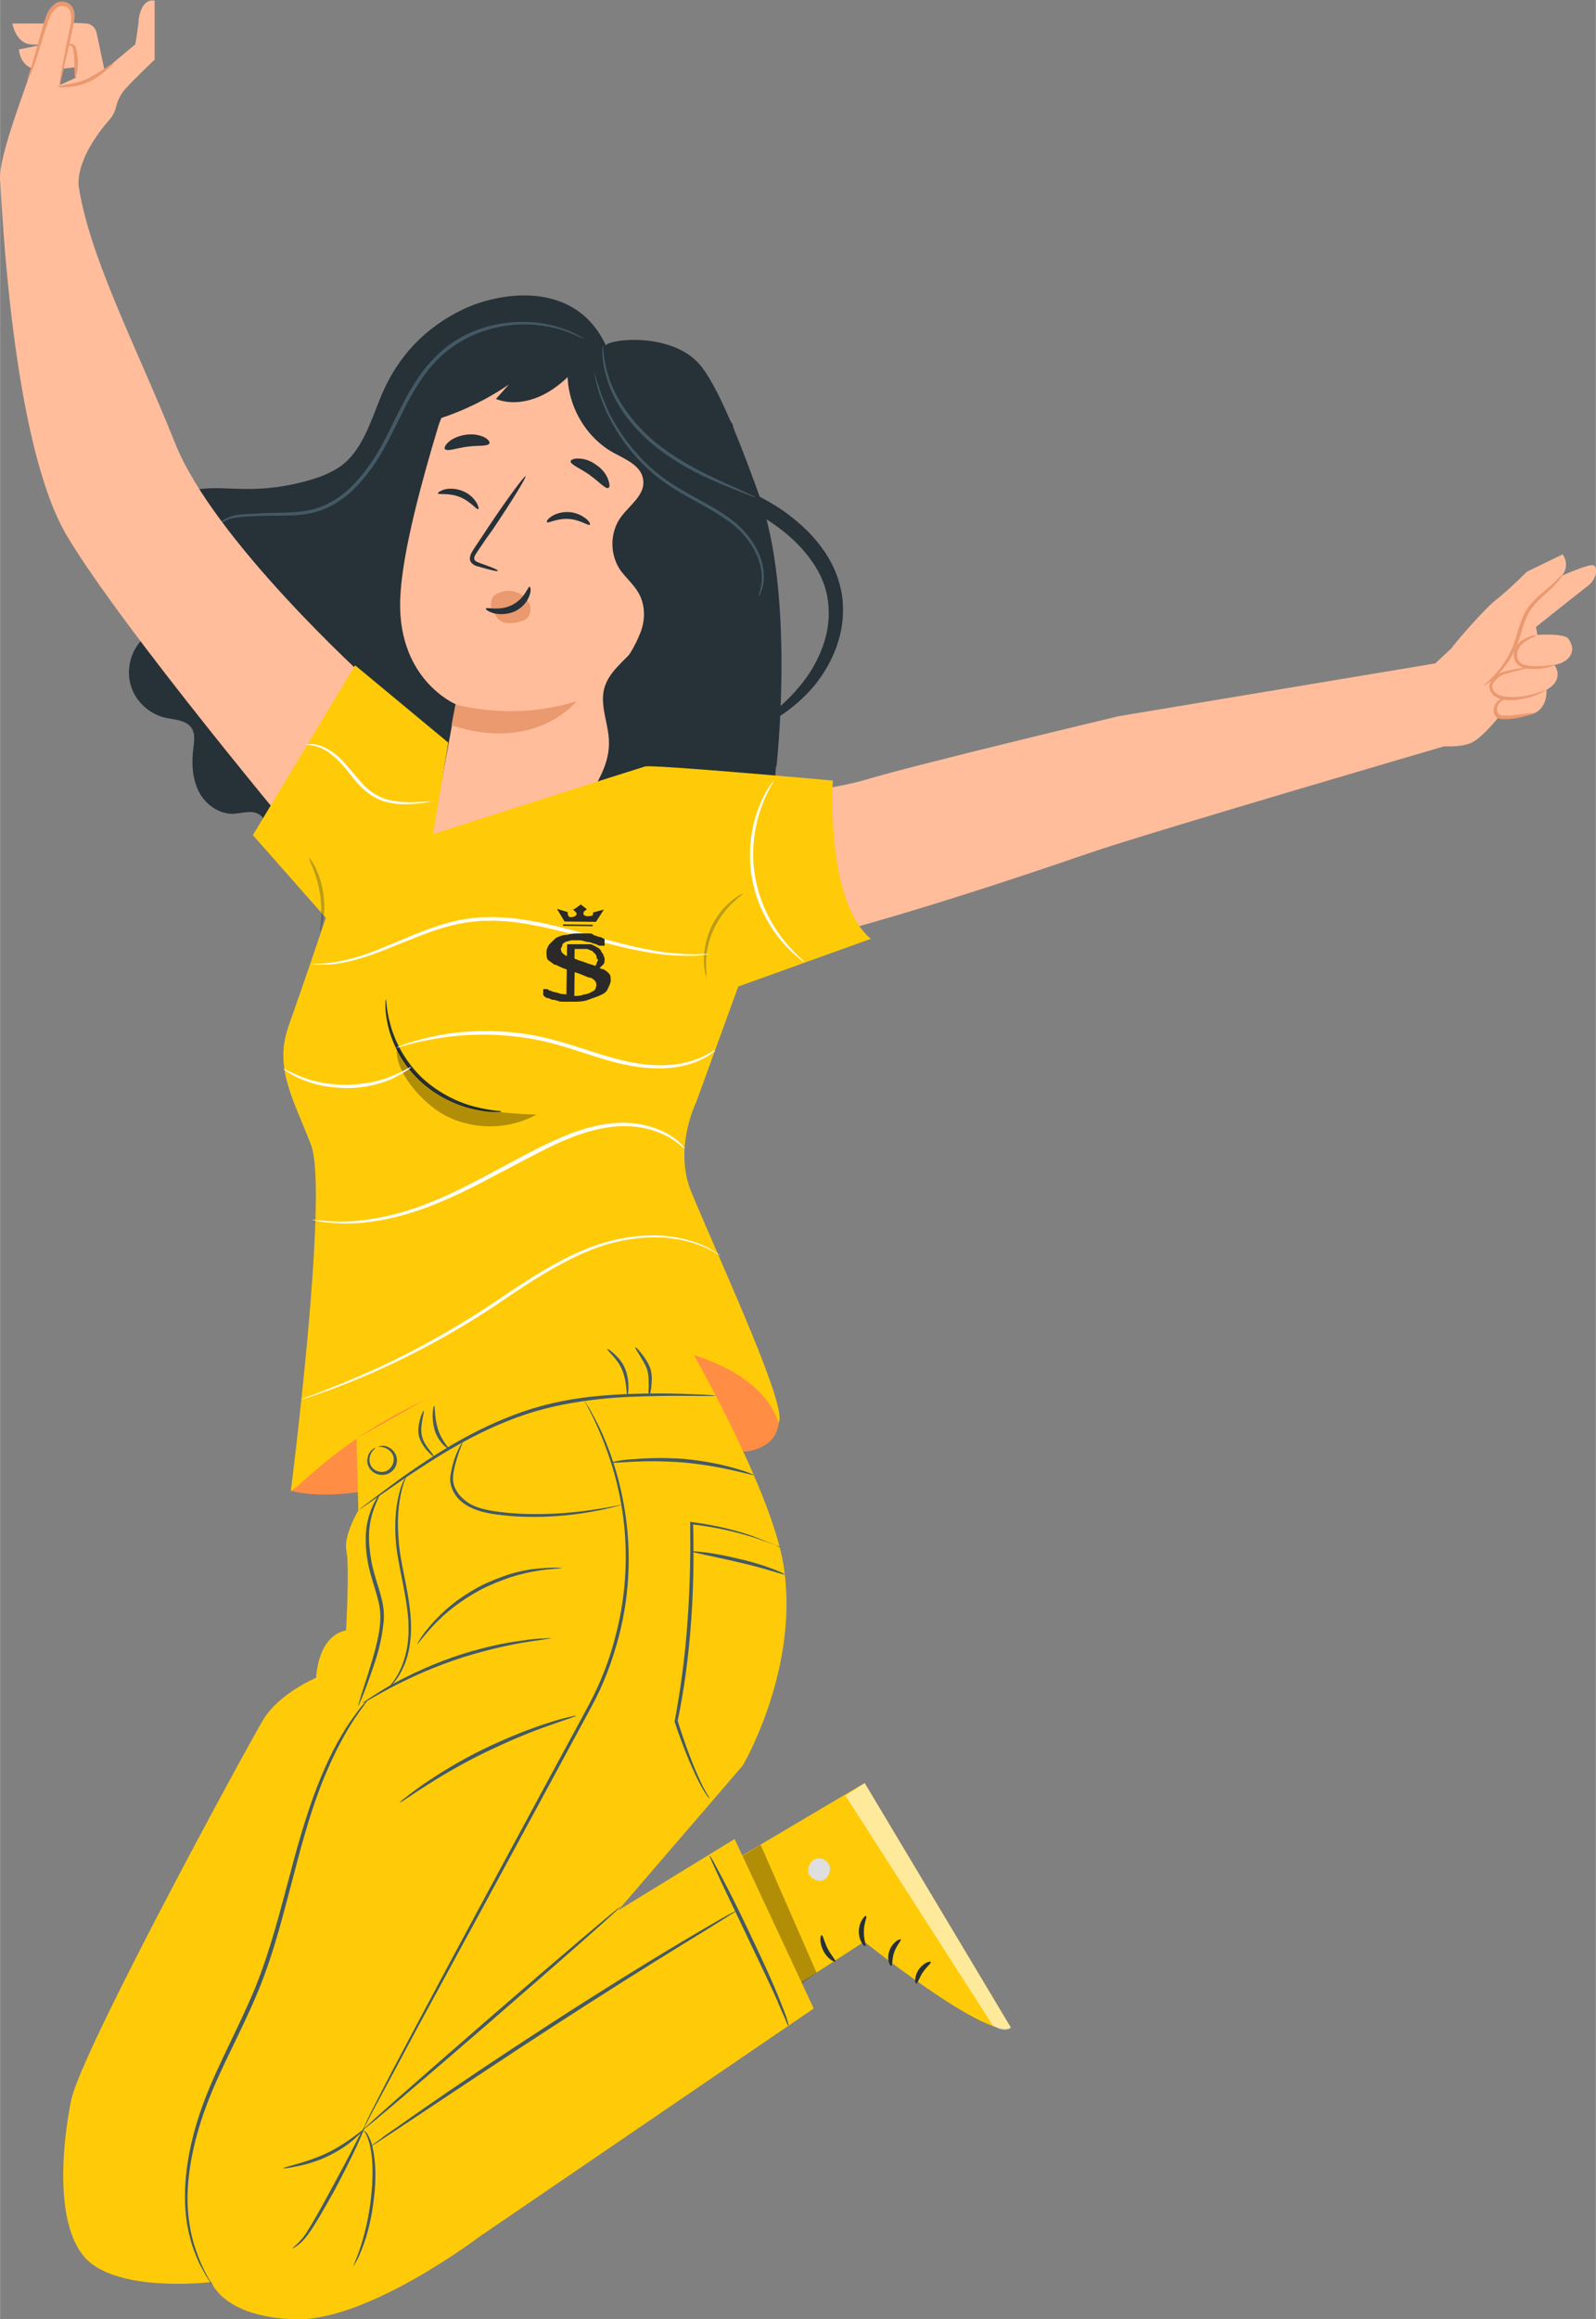<?xml version="1.0" encoding="UTF-8"?> <!-- Creator: CorelDRAW 2020 (64-Bit) --> <svg xmlns="http://www.w3.org/2000/svg" xmlns:xlink="http://www.w3.org/1999/xlink" xmlns:xodm="http://www.corel.com/coreldraw/odm/2003" xml:space="preserve" width="87.176mm" height="126.595mm" style="shape-rendering:geometricPrecision; text-rendering:geometricPrecision; image-rendering:optimizeQuality; fill-rule:evenodd; clip-rule:evenodd" viewBox="0 0 4419 6418"><rect x="0" y="0" width="4419" height="6418" fill="#808080" stroke="none"/> <defs> <style type="text/css"> <![CDATA[ .fil13 {fill:#2B2A29} .fil0 {fill:#263138;fill-rule:nonzero} .fil12 {fill:#2B2A29;fill-rule:nonzero} .fil7 {fill:#445964;fill-rule:nonzero} .fil4 {fill:#DFDFDF;fill-rule:nonzero} .fil9 {fill:#EB996E;fill-rule:nonzero} .fil1 {fill:#FF725D;fill-rule:nonzero} .fil8 {fill:#FFBD9C;fill-rule:nonzero} .fil3 {fill:#FFCB08;fill-rule:nonzero} .fil11 {fill:white;fill-rule:nonzero} .fil6 {fill:black;fill-rule:nonzero;fill-opacity:0.302} .fil10 {fill:#263138;fill-rule:nonzero;fill-opacity:0.302} .fil2 {fill:#FFCB08;fill-rule:nonzero;fill-opacity:0.302} .fil5 {fill:white;fill-rule:nonzero;fill-opacity:0.6} ]]> </style> </defs> <g id="Слой_x0020_1">  <path class="fil0" d="M1013 1258c-99,63 -217,97 -334,95 -37,0 -75,-4 -112,-1 -37,3 -75,14 -103,40 -27,26 -41,68 -26,102 21,48 89,68 100,119 7,37 -20,73 -51,94 -31,22 -68,36 -94,63 -32,33 -44,83 -31,127 13,44 51,79 95,89 27,6 59,6 74,30 10,16 6,37 4,56 -5,40 -3,82 15,118 18,36 56,63 96,62 16,-1 31,-5 47,-5 16,0 33,8 38,23 3,10 0,21 -2,32 -6,53 47,94 98,109 102,30 215,1 301,-62 86,-63 146,-155 186,-254 40,-98 62,-203 83,-307l-383 -531z"></path> <g id="_2600880497968"> <path class="fil1" d="M2150 3888c-10,-29 -30,-53 -50,-75 -135,-143 -339,-212 -535,-201 -196,11 -384,97 -537,220 -81,66 -191,193 -220,294 119,29 298,-11 411,-60 113,-49 224,-109 346,-121 142,-14 281,36 420,64 28,6 57,10 85,7 28,-4 57,-17 73,-41 17,-25 17,-59 7,-87z"></path> <g> <path class="fil2" d="M2150 3888c-10,-29 -30,-53 -50,-75 -135,-143 -339,-212 -535,-201 -196,11 -384,97 -537,220 -81,66 -191,193 -220,294 119,29 298,-11 411,-60 113,-49 224,-109 346,-121 142,-14 281,36 420,64 28,6 57,10 85,7 28,-4 57,-17 73,-41 17,-25 17,-59 7,-87z"></path> </g> <g> <g> <g> <g> <g> <g> <g> <g> <g> <g> <g> <g> <g> <path class="fil3" d="M2052 5594l341 -221c0,0 339,272 406,238l-405 -677 -546 323 203 337z"></path> </g> </g> </g> </g> </g> </g> </g> </g> </g> </g> </g> <g> <g> <g> <g> <g> <g> <g> <g> <g> <g> <g> <g> <path class="fil4" d="M2239 5182c-4,-15 5,-33 20,-38 15,-5 33,4 38,20 5,15 -6,37 -22,40 -15,3 -36,-9 -37,-25l1 3z"></path> </g> </g> </g> </g> </g> </g> </g> </g> </g> </g> </g> </g> <g> <g> <g> <g> <g> <g> <g> <g> <g> <g> <g> <path class="fil5" d="M2395 4934l-54 35 408 636c0,0 31,22 50,6l-405 -677z"></path> </g> </g> </g> </g> </g> </g> </g> </g> </g> </g> </g> <g> <g> <g> <g> <g> <g> <g> <g> <g> <g> <g> <g> <path class="fil0" d="M2396 5386c3,-2 -5,-20 -4,-42 0,-23 10,-40 6,-42 -2,-3 -19,14 -20,41 -1,27 15,45 18,42z"></path> </g> </g> </g> </g> </g> </g> </g> </g> </g> </g> </g> </g> <g> <g> <g> <g> <g> <g> <g> <g> <g> <g> <g> <g> <path class="fil0" d="M2468 5440c4,-1 1,-19 8,-38 7,-20 20,-32 18,-35 -1,-3 -22,6 -31,30 -9,24 1,45 5,43z"></path> </g> </g> </g> </g> </g> </g> </g> </g> </g> </g> </g> </g> <g> <g> <g> <g> <g> <g> <g> <g> <g> <g> <g> <g> <path class="fil0" d="M2577 5429c-1,-3 -20,2 -33,21 -13,19 -11,39 -7,39 4,0 8,-16 18,-31 11,-16 24,-25 22,-29z"></path> </g> </g> </g> </g> </g> </g> </g> </g> </g> </g> </g> </g> <g> <g> <g> <g> <g> <g> <g> <g> <g> <g> <g> <g> <path class="fil0" d="M2313 5428c2,-3 -11,-16 -21,-35 -10,-19 -13,-38 -17,-38 -4,0 -7,21 5,44 12,23 32,32 33,29z"></path> </g> </g> </g> </g> </g> </g> </g> </g> </g> </g> </g> </g> </g> <polygon class="fil6" points="2106,5105 2261,5459 2209,5496 2030,5151 "></polygon> </g> <g> <path class="fil3" d="M1903 3717c-14,0 -473,-10 -720,153l-196 111 5 199c0,0 -42,70 -33,112 9,42 -1,220 -1,220 0,0 -73,5 -83,131 0,0 -102,42 -147,117 -45,75 -503,916 -531,1051 -28,136 -47,374 56,453 103,79 332,51 332,51 0,0 33,98 234,103 201,5 509,-229 509,-229l925 -631 -219 -469 -323 198 346 -402c0,0 159,-271 112,-556 -35,-212 -266,-612 -266,-612z"></path> <g> <path class="fil7" d="M1982 3862c0,0 -4,1 -11,1 -8,0 -18,0 -31,0 -27,0 -66,-1 -114,0 -48,1 -106,2 -169,9 -63,7 -133,19 -202,42 -140,47 -252,122 -332,175 -39,27 -71,49 -94,65 -10,7 -19,13 -26,18 -6,4 -9,6 -9,6 0,0 3,-3 8,-7 6,-5 15,-11 25,-19 22,-16 53,-40 92,-68 79,-55 192,-131 333,-179 70,-24 140,-36 204,-42 64,-6 122,-7 170,-7 48,0 88,2 115,3 13,1 23,1 31,2 7,1 11,1 11,1z"></path> </g> <g> <path class="fil7" d="M1038 4008c1,1 -12,8 -15,27 -1,9 1,21 10,29 9,8 23,12 36,7 12,-5 20,-18 21,-30 1,-12 -5,-22 -13,-28 -15,-12 -29,-8 -29,-9 0,-1 3,-2 9,-3 6,-1 15,1 24,7 9,6 18,18 18,33 0,15 -9,31 -26,38 -17,6 -35,1 -45,-10 -11,-11 -13,-26 -10,-36 2,-11 8,-18 13,-22 5,-4 8,-5 8,-4z"></path> </g> <g> <path class="fil7" d="M1203 4032c-1,1 -7,-4 -16,-13 -9,-9 -21,-24 -27,-44 -5,-21 1,-39 4,-52 4,-12 8,-20 9,-19 1,0 0,8 -3,21 -2,12 -6,30 -2,48 4,18 15,32 23,42 8,10 12,17 11,18z"></path> </g> <g> <path class="fil7" d="M1242 4009c-1,1 -7,-3 -16,-12 -8,-9 -18,-23 -23,-41 -10,-36 -3,-66 -1,-66 3,0 0,30 10,63 10,34 32,54 30,56z"></path> </g> <g> <path class="fil7" d="M1737 3862c-1,0 -2,-8 -3,-21 -1,-13 -4,-31 -11,-49 -7,-18 -19,-32 -28,-42 -9,-10 -15,-16 -14,-17 1,-1 8,3 18,12 10,9 24,23 32,43 8,20 9,39 9,53 0,14 -2,22 -3,22z"></path> </g> <g> <path class="fil7" d="M1797 3861c-1,0 -2,-8 -1,-21 0,-13 1,-31 -4,-49 -6,-18 -17,-33 -23,-44 -7,-11 -11,-18 -10,-19 1,-1 7,5 15,15 8,10 20,25 27,45 6,21 3,40 2,53 -2,13 -4,21 -5,21z"></path> </g> <g> <path class="fil7" d="M1006 5893c0,0 2,-8 8,-21 6,-13 16,-33 29,-58 25,-50 63,-122 110,-210 94,-177 225,-420 370,-688 36,-67 72,-132 106,-196 34,-63 59,-128 75,-192 34,-128 34,-249 19,-347 -15,-99 -44,-175 -66,-226 -11,-25 -21,-45 -28,-58 -3,-6 -6,-11 -8,-15 -2,-3 -3,-5 -2,-5 0,0 1,2 3,5 2,4 5,8 9,14 7,13 18,32 30,57 24,51 53,127 69,227 16,99 17,221 -17,350 -17,64 -41,130 -76,194 -34,63 -70,129 -106,196 -145,268 -277,511 -373,687 -47,88 -85,159 -112,209 -13,24 -23,43 -30,57 -3,6 -6,11 -8,15 -1,3 -2,5 -2,5z"></path> </g> <g> <path class="fil7" d="M2038 5288c0,0 -3,3 -10,7 -8,5 -17,11 -30,19 -27,17 -64,40 -110,68 -93,57 -220,137 -359,227 -139,90 -264,174 -355,234 -45,30 -81,54 -107,71 -12,8 -22,14 -29,19 -7,4 -10,6 -11,6 0,0 3,-3 10,-8 7,-5 17,-12 28,-21 26,-18 62,-43 106,-74 89,-62 214,-146 353,-236 139,-90 267,-169 361,-225 47,-28 85,-50 111,-65 13,-7 23,-13 31,-17 7,-4 11,-6 11,-5z"></path> </g> <g> <path class="fil7" d="M2183 5606c-1,0 -4,-6 -9,-19 -6,-14 -14,-31 -22,-51 -19,-43 -47,-101 -78,-166 -30,-64 -58,-121 -79,-166 -9,-20 -17,-37 -23,-50 -5,-12 -8,-19 -7,-19 1,0 4,6 11,17 6,12 15,28 26,49 22,42 51,100 81,164 31,65 58,124 75,167 9,22 16,40 20,52 4,13 6,20 5,20z"></path> </g> <g> <path class="fil7" d="M1006 5893c-2,-2 157,-142 353,-312 197,-171 358,-307 359,-305 2,2 -157,142 -353,312 -197,171 -358,307 -359,305z"></path> </g> <g> <path class="fil7" d="M810 6221c-1,-1 19,-13 38,-42 19,-30 43,-73 69,-121 26,-48 49,-91 65,-123 16,-32 27,-51 28,-51 1,1 -7,21 -22,54 -15,32 -37,77 -63,125 -27,48 -51,91 -72,120 -11,15 -21,25 -30,31 -8,6 -13,8 -14,8z"></path> </g> <g> <path class="fil7" d="M978 6272c-1,-1 9,-20 20,-54 11,-34 23,-81 29,-135 6,-54 6,-103 -1,-137 -3,-17 -8,-31 -12,-39 -5,-8 -8,-13 -8,-13 0,0 5,3 11,11 5,9 12,22 15,40 8,35 10,85 3,140 -6,54 -19,103 -32,136 -7,17 -12,30 -18,39 -5,9 -8,13 -8,13z"></path> </g> <g> <path class="fil7" d="M784 6000c0,-1 13,-5 35,-11 22,-6 51,-15 82,-29 62,-29 103,-69 105,-66 1,1 -9,11 -26,26 -17,15 -43,33 -75,48 -32,15 -63,23 -85,27 -22,5 -36,6 -37,5z"></path> </g> <g> <path class="fil7" d="M1020 4701c0,0 -1,1 -2,4 -2,3 -5,6 -8,11 -7,9 -17,23 -29,41 -24,36 -55,92 -85,165 -30,73 -56,162 -82,263 -27,100 -53,212 -99,324 -46,111 -103,211 -140,308 -37,96 -56,189 -56,267 0,39 5,74 12,104 7,30 17,55 25,75 9,20 17,35 23,45 3,5 5,8 6,11 1,3 2,4 2,4 0,0 -1,-1 -3,-4 -2,-3 -4,-7 -7,-11 -7,-10 -15,-25 -25,-44 -9,-20 -20,-45 -27,-76 -8,-30 -13,-66 -13,-106 -1,-79 17,-173 54,-270 37,-98 93,-198 139,-308 45,-111 72,-222 99,-322 26,-100 54,-191 84,-263 30,-73 62,-128 88,-164 13,-18 23,-32 31,-40 3,-4 6,-7 9,-10 2,-2 3,-3 3,-3z"></path> </g> <g> <path class="fil7" d="M1051 4136c1,0 -3,8 -9,22 -6,14 -14,35 -18,61 -4,27 -3,59 3,94 5,36 20,72 30,113 5,20 7,42 5,62 -2,20 -5,39 -9,57 -8,36 -19,67 -28,92 -9,26 -17,47 -23,61 -6,14 -9,22 -10,22 -1,0 2,-8 6,-23 5,-16 12,-37 20,-62 8,-26 18,-57 26,-92 8,-35 14,-74 3,-114 -10,-40 -25,-78 -30,-114 -6,-36 -6,-70 -1,-97 5,-27 14,-48 21,-62 4,-7 7,-12 9,-15 2,-3 3,-5 4,-5z"></path> </g> <g> <path class="fil7" d="M1072 4674c-2,-1 27,-23 45,-76 9,-26 15,-59 14,-95 0,-36 -7,-76 -15,-118 -8,-42 -17,-81 -20,-118 -3,-37 -2,-70 2,-98 4,-28 10,-50 16,-64 3,-7 6,-13 8,-16 2,-4 3,-5 3,-5 1,0 -3,8 -8,23 -5,15 -10,36 -13,64 -3,27 -3,60 0,97 3,36 12,76 20,117 8,42 14,82 14,119 0,37 -6,71 -16,97 -10,26 -23,46 -33,57 -5,6 -10,10 -13,13 -3,3 -5,4 -5,4z"></path> </g> <g> <path class="fil7" d="M1526 4533c0,1 -8,2 -22,4 -14,2 -34,5 -59,9 -50,9 -117,24 -190,49 -72,25 -135,55 -180,79 -22,12 -40,22 -52,29 -12,7 -19,11 -19,10 0,-1 6,-5 18,-13 12,-8 29,-19 51,-32 44,-25 107,-56 180,-82 73,-25 142,-40 192,-46 25,-4 45,-6 60,-6 14,-1 22,-1 22,0z"></path> </g> <g> <path class="fil7" d="M1555 4339c0,2 -26,1 -68,8 -21,3 -45,9 -72,17 -26,9 -55,20 -84,35 -28,15 -54,32 -76,49 -22,17 -40,34 -55,50 -29,31 -44,53 -45,52 -1,0 3,-6 9,-16 6,-10 17,-24 31,-40 14,-16 32,-34 54,-52 22,-18 48,-35 77,-51 29,-15 58,-26 85,-35 27,-8 52,-13 74,-15 21,-2 39,-3 51,-3 12,0 19,1 18,1z"></path> </g> <g> <path class="fil7" d="M1595 4748c0,1 -7,3 -20,8 -13,4 -32,11 -55,19 -47,16 -110,42 -178,75 -68,33 -126,68 -168,95 -21,13 -37,25 -49,32 -11,8 -18,12 -18,11 0,-1 5,-6 16,-14 11,-9 27,-21 47,-35 41,-28 99,-65 167,-98 68,-33 132,-58 180,-73 24,-8 43,-13 56,-16 13,-3 21,-5 21,-4z"></path> </g> <g> <path class="fil7" d="M2159 4280c0,0 -6,-2 -17,-6 -11,-4 -27,-10 -48,-17 -42,-14 -103,-30 -179,-39l4 -4c2,77 2,168 -5,266 -7,105 -21,203 -38,283l0 -2c21,67 42,122 59,159 8,19 16,33 21,42 6,9 9,14 8,15 0,0 -4,-4 -10,-13 -6,-9 -14,-23 -23,-41 -18,-37 -41,-91 -63,-158l0 -1 0 -1c15,-80 29,-177 36,-282 7,-97 8,-188 7,-265l0 -5 5 1c76,10 138,27 179,43 21,8 37,15 48,19 11,5 16,8 16,8z"></path> </g> <g> <path class="fil7" d="M2173 4357c-1,1 -15,-3 -38,-10 -23,-7 -55,-16 -91,-24 -71,-17 -130,-27 -129,-30 0,-1 15,0 39,3 24,3 57,9 93,18 72,16 127,41 126,43z"></path> </g> <g> <path class="fil7" d="M2087 4082c0,1 -22,-5 -57,-13 -35,-8 -84,-17 -138,-22 -54,-4 -104,-4 -140,-2 -36,2 -58,4 -58,2 0,-1 5,-2 15,-4 10,-2 24,-4 42,-5 36,-3 86,-5 141,-1 55,5 104,15 139,25 17,5 31,9 41,13 9,4 15,6 14,6z"></path> </g> <g> <path class="fil7" d="M1724 4163c0,1 -8,3 -24,7 -15,4 -38,9 -66,14 -56,10 -135,18 -223,11 -43,-4 -86,-9 -120,-30 -17,-10 -30,-25 -37,-40 -8,-16 -9,-33 -6,-47 5,-29 13,-50 20,-65 7,-15 12,-22 13,-21 1,0 -4,8 -9,23 -5,15 -13,37 -17,64 -2,14 -1,29 7,43 7,14 20,27 35,37 31,19 73,24 116,28 86,7 165,0 221,-8 28,-4 51,-8 66,-11 16,-3 24,-5 24,-4z"></path> </g> </g> </g> <g id="_2600880514432"> <g> <path class="fil0" d="M1678 957c-85,-185 -297,-149 -398,-100 -101,49 -178,127 -224,237 -30,72 -53,153 -113,196 -26,19 -57,28 -85,44 -28,16 -54,41 -59,75 -9,62 53,104 105,129 -31,21 -39,69 -28,107 11,38 36,69 61,98 76,90 213,201 310,262 98,61 161,68 266,24 43,-18 82,-47 128,-52 53,-6 103,21 155,32 52,11 118,-4 135,-59 7,-21 4,-44 7,-66 3,-22 14,-46 33,-51 16,-4 32,6 48,11 38,13 95,293 131,276 0,0 53,-475 -49,-752 -32,-89 -101,-278 -157,-351 -76,-101 -258,-79 -267,-61z"></path> <g> <g> <path class="fil8" d="M1570 988c-135,-47 -316,56 -357,193 -46,152 -96,338 -104,458 -18,239 153,310 153,310l-69 374 584 -189 204 -882 19 -74 -428 -190z"></path> <g> <g> <g> <g> <g> <g> <g> <g> <g> <g> <g> <g> <g> <path class="fil0" d="M1212 1365c2,5 30,-2 60,10 31,12 47,36 52,34 2,-1 1,-9 -6,-20 -7,-11 -20,-24 -39,-31 -19,-7 -38,-7 -50,-3 -12,4 -18,9 -17,11z"></path> </g> </g> </g> </g> </g> </g> </g> </g> </g> </g> </g> </g> </g> <g> <g> <g> <g> <g> <g> <g> <g> <g> <g> <g> <g> <g> <path class="fil0" d="M1514 1445c3,4 28,-11 60,-9 33,2 55,20 59,16 2,-2 -1,-9 -11,-17 -10,-8 -27,-17 -47,-18 -20,-1 -38,5 -48,12 -11,7 -14,14 -13,16z"></path> </g> </g> </g> </g> </g> </g> </g> </g> </g> </g> </g> </g> </g> <g> <g> <g> <g> <g> <g> <g> <g> <g> <g> <g> <g> <path class="fil0" d="M1378 1579c1,-2 -18,-10 -50,-21 -8,-3 -15,-6 -15,-12 -1,-6 5,-14 11,-23 12,-18 25,-37 39,-56 54,-80 95,-147 92,-149 -3,-2 -50,61 -104,142 -13,20 -26,39 -38,57 -5,9 -13,18 -12,31 1,7 6,12 11,15 5,3 9,4 13,5 32,9 52,14 52,12z"></path> </g> </g> </g> </g> </g> </g> </g> </g> </g> </g> </g> </g> <g> <g> <g> <g> <g> <g> <g> <g> <g> <g> <g> <path class="fil9" d="M1260 1949c0,0 161,48 337,-9 0,0 -113,144 -347,67l11 -58z"></path> </g> </g> </g> </g> </g> </g> </g> </g> </g> </g> </g> <g> <path class="fil9" d="M1361 1686c-3,-4 1,5 0,0z"></path> <path class="fil9" d="M1465 1670c-6,-15 -20,-26 -35,-31 -22,-8 -46,-4 -63,10 -11,11 -7,32 -6,36 11,14 12,27 28,35 16,9 56,3 69,-8 11,-10 14,-28 7,-43z"></path> </g> <g> <g> <g> <g> <g> <g> <g> <g> <g> <g> <g> <g> <path class="fil0" d="M1467 1623c-5,-2 -13,33 -49,51 -35,18 -71,5 -73,10 -1,2 7,9 22,13 15,4 39,4 60,-6 22,-11 34,-29 39,-43 5,-14 3,-24 0,-24z"></path> </g> </g> </g> </g> </g> </g> </g> </g> </g> </g> </g> </g> <g> <g> <g> <g> <g> <g> <g> <g> <path class="fil0" d="M1580 1276c-2,9 25,19 52,38 27,19 45,41 53,36 4,-2 3,-12 -2,-25 -5,-13 -16,-28 -33,-39 -16,-12 -34,-17 -47,-17 -13,-1 -22,3 -23,7z"></path> </g> </g> </g> </g> </g> </g> </g> </g> <g> <g> <g> <g> <g> <g> <g> <g> <path class="fil0" d="M1232 1243c7,7 32,-3 62,-7 30,-4 56,0 61,-9 2,-4 -3,-11 -14,-17 -12,-6 -31,-10 -51,-7 -21,3 -38,11 -48,20 -10,9 -13,17 -10,20z"></path> </g> </g> </g> </g> </g> </g> </g> </g> <path class="fil0" d="M2030 1178c-8,-19 -27,-30 -45,-40 -116,-64 -236,-120 -360,-167l-51 29c-15,98 36,203 123,252 35,19 80,37 84,77 5,41 -38,69 -62,102 -30,41 -31,100 -4,143 16,24 39,42 53,67 19,33 19,75 5,110 -14,35 -39,83 -71,103 87,23 189,-21 234,-99 27,-46 29,-102 33,-155 8,-122 28,-242 58,-360 5,-20 10,-42 2,-61z"></path> <g> <g> <g> <g> <g> <g> <path class="fil0" d="M1633 976c-33,40 -68,80 -112,107 -44,27 -100,40 -148,21 12,-13 24,-27 36,-40 -85,58 -183,99 -285,118 64,-78 130,-157 217,-208 87,-50 202,-66 287,-12l3 14z"></path> </g> </g> </g> </g> </g> </g> </g> </g> </g> <path class="fil0" d="M2042 1428l-273 212c31,34 19,121 -12,156 -31,35 -72,64 -84,109 -13,49 13,99 13,150 1,72 -47,133 -84,194 -37,61 -64,143 -23,201 47,66 152,56 216,7 64,-49 100,-125 148,-190 47,-65 121,-115 202,-107 26,-244 -12,-505 -105,-732z"></path> <g> <path class="fil0" d="M2087 2018c-2,-3 14,-15 42,-37 27,-22 67,-55 103,-105 18,-25 34,-54 46,-87 12,-33 19,-71 16,-110 -2,-39 -15,-78 -38,-114 -23,-36 -54,-69 -91,-98 -73,-57 -160,-90 -238,-123 -78,-33 -149,-68 -200,-110 -52,-40 -85,-84 -102,-117 -17,-33 -19,-54 -17,-54 3,-1 12,17 32,45 20,28 54,65 106,100 51,36 119,66 197,97 39,16 81,32 123,51 42,20 86,43 126,75 40,31 75,68 101,111 25,42 40,90 41,136 2,46 -8,88 -23,125 -15,37 -35,68 -56,94 -43,51 -88,81 -119,99 -32,18 -51,24 -52,22z"></path> </g> <g> <path class="fil7" d="M2092 1376c0,1 -9,-2 -24,-8 -15,-6 -37,-14 -63,-25 -53,-22 -126,-55 -195,-111 -69,-56 -113,-126 -129,-182 -9,-28 -12,-51 -13,-67 -1,-8 0,-14 0,-19 0,-4 0,-6 1,-6 2,0 0,36 18,90 18,54 62,122 129,177 68,55 140,88 192,112 25,11 46,20 62,28 15,7 23,10 22,11z"></path> </g> <g> <path class="fil7" d="M2101 1647c-1,0 4,-11 7,-31 3,-20 1,-50 -14,-83 -15,-33 -43,-68 -83,-95 -39,-28 -88,-51 -136,-80 -49,-29 -90,-65 -122,-103 -32,-37 -55,-76 -71,-109 -16,-34 -25,-62 -30,-82 -3,-10 -4,-18 -5,-23 -1,-5 -1,-8 -1,-8 1,0 3,11 10,31 6,20 16,48 32,81 17,33 40,70 72,106 31,37 72,72 120,100 48,29 97,52 137,81 40,28 69,65 84,99 15,35 16,66 12,87 -2,10 -5,18 -7,23 -2,5 -4,8 -4,7z"></path> </g> <g> <path class="fil7" d="M594 1465c0,0 0,-1 2,-3 1,-2 3,-5 6,-8 5,-7 15,-16 30,-22 15,-7 36,-9 59,-10 23,-1 50,-3 79,-3 29,-1 61,-1 94,-9 33,-8 65,-25 94,-50 29,-25 54,-56 77,-91 23,-35 41,-74 61,-114 20,-40 40,-79 64,-113 24,-35 53,-65 84,-88 64,-46 136,-62 194,-63 59,-2 106,12 136,24 7,3 14,6 20,9 5,3 10,6 14,8 7,4 11,7 11,7 0,0 -4,-2 -12,-5 -4,-2 -9,-4 -14,-7 -6,-2 -13,-5 -20,-8 -30,-11 -77,-23 -134,-21 -57,2 -127,19 -189,64 -31,22 -59,52 -82,86 -24,34 -44,73 -63,112 -20,40 -39,79 -62,115 -23,35 -49,67 -79,93 -30,25 -64,43 -98,51 -34,8 -67,8 -96,8 -29,0 -55,1 -79,2 -23,1 -43,3 -58,8 -15,6 -25,14 -30,20 -6,6 -9,10 -9,10z"></path> </g> </g> <g id="_2600880516064"> <path class="fil8" d="M484 1225c-108,-271 -250,-537 -270,-739l-214 9c5,78 33,729 184,986 152,257 657,859 657,859l178 -458c0,0 -428,-386 -535,-657z"></path> <path class="fil8" d="M128 65l-94 0c0,0 9,55 52,58 42,3 34,-7 34,-7l-10 9 -58 12c0,0 3,45 41,53l57 -53 -22 -72z"></path> <path class="fil8" d="M384 57c-9,70 -10,66 -10,66l-85 71 -22 -104c-3,-14 -15,-24 -29,-25l-39 -2c0,0 15,-54 -34,-49 0,0 -27,-7 -48,83 -24,98 -125,329 -117,406l217 9c-2,-72 57,-148 86,-181 9,-10 15,-22 18,-35 3,-13 10,-31 24,-48 27,-30 83,-83 83,-83l0 -163c0,0 -36,-12 -45,56zm-174 158l0 0 -44 20 7 -45 37 -4 0 29z"></path> <g> <path class="fil9" d="M164 240c-1,0 0,-7 2,-19 2,-12 5,-30 9,-52 4,-22 9,-48 15,-76 3,-14 7,-29 7,-44 0,-15 -5,-31 -21,-32 -15,-3 -27,10 -34,22 -4,6 -6,13 -9,21 -2,7 -5,14 -7,21 -9,27 -16,52 -23,74 -7,21 -13,38 -18,49 -5,11 -8,17 -9,17 -1,0 2,-7 5,-19 4,-12 9,-29 15,-50 6,-22 13,-47 21,-75 2,-7 4,-14 7,-22 2,-7 5,-15 9,-23 4,-7 10,-14 17,-20 7,-6 17,-9 27,-7 5,1 9,2 14,5 4,3 7,7 10,11 4,8 6,17 5,26 -1,17 -5,32 -8,46 -6,28 -12,54 -17,76 -5,22 -9,39 -12,51 -3,12 -5,19 -6,18z"></path> </g> <g> <path class="fil9" d="M208 215c-3,0 -1,-24 -3,-53 0,-7 -1,-14 -2,-20 -1,-6 -1,-11 -4,-13 -6,-5 -13,-5 -13,-6 0,-1 2,-1 4,-2 3,0 7,-1 13,2 6,3 8,11 9,17 1,6 2,13 3,21 2,30 -4,54 -7,53z"></path> </g> <g> <path class="fil9" d="M314 175c1,1 -6,8 -18,18 -12,10 -29,24 -51,34 -22,10 -44,13 -60,14 -16,1 -25,1 -25,-1 0,-1 9,-3 24,-6 15,-3 36,-6 57,-16 21,-10 38,-22 51,-30 13,-9 21,-14 22,-13z"></path> </g> </g> <g id="_2600880481984"> <path class="fil8" d="M2014 2207c0,0 241,-7 385,-50 144,-43 698,-175 698,-175l888 -148 18 230c0,0 -825,241 -985,296 -160,55 -893,306 -1031,274l-86 -177 114 -251z"></path> <g> <path class="fil8" d="M4411 1564c-14,-3 -86,29 -86,29 24,-30 2,-59 2,-59l-99 48c0,0 -50,50 -82,75 -33,24 -124,130 -126,136l-59 55 37 217c0,0 47,4 77,-10 30,-14 75,-71 75,-71l84 -7c10,-1 19,-4 27,-11 25,-22 21,-57 21,-57 53,-30 22,-69 22,-69 0,0 30,-4 43,-24 10,-16 8,-29 -3,-47 -10,-18 -87,-12 -87,-12l-4 -22c0,0 118,-94 144,-114 26,-20 28,-54 14,-57z"></path> <g> <path class="fil9" d="M4326 1591c1,1 -10,20 -36,43 -13,12 -29,25 -43,42 -15,17 -24,40 -32,65 -7,25 -15,50 -27,71 -11,21 -24,37 -36,50 -12,13 -23,22 -31,28 -8,6 -13,8 -13,8 -1,-1 17,-14 39,-40 11,-13 23,-30 33,-50 11,-20 18,-44 25,-69 8,-25 18,-50 34,-68 15,-18 32,-30 45,-42 27,-22 39,-39 41,-38z"></path> </g> <g> <path class="fil9" d="M4283 1908c0,1 -14,10 -39,19 -13,4 -29,8 -47,10 -9,1 -19,1 -28,0 -10,-1 -21,-4 -30,-10 -9,-7 -16,-18 -15,-29 2,-13 9,-20 16,-26 7,-6 15,-11 23,-13 8,-2 15,-4 22,-5 26,-6 43,-7 43,-5 0,1 -16,4 -42,11 -6,2 -13,4 -21,6 -7,2 -13,6 -20,12 -6,6 -12,13 -13,20 0,8 4,16 11,21 15,10 36,10 53,10 17,-1 33,-4 45,-7 25,-7 41,-14 41,-12z"></path> </g> <g> <path class="fil9" d="M4305 1840c0,1 -11,6 -30,9 -10,2 -21,3 -35,2 -13,0 -30,-2 -41,-16 -11,-14 -8,-32 -2,-44 7,-13 18,-20 26,-24 18,-9 30,-10 31,-9 1,1 -11,5 -27,15 -8,5 -17,12 -22,22 -5,10 -6,25 1,35 8,10 22,12 34,13 12,1 24,0 33,0 19,-2 31,-4 31,-3z"></path> </g> <g> <path class="fil9" d="M4248 1974c0,1 -9,4 -25,8 -15,4 -37,9 -63,8 -6,0 -15,-2 -19,-8 -4,-6 -6,-12 -5,-19 1,-12 8,-22 15,-26 16,-10 27,-4 26,-3 0,2 -11,-1 -22,8 -5,4 -10,12 -10,21 0,4 1,9 4,12 3,3 7,4 13,5 24,1 45,-3 61,-5 16,-2 26,-2 26,-1z"></path> </g> </g> </g> <g id="_2600880485920"> <g> <path class="fil1" d="M1605 2969c0,1 -6,4 -17,10 -11,6 -28,12 -49,19 -43,13 -106,21 -173,8 -68,-13 -123,-44 -158,-72 -17,-14 -30,-27 -38,-36 -8,-9 -12,-15 -12,-15 1,-1 19,20 54,46 35,26 89,56 155,68 66,13 127,5 170,-6 43,-11 67,-24 68,-22z"></path> </g> <path class="fil3" d="M1199 2308c0,0 566,-181 587,-187 21,-6 520,39 520,39 0,0 -21,331 105,438l-367 132 -116 319c0,0 -65,130 -13,252 97,231 266,594 241,636 -3,4 -17,-126 -257,-194 -73,-21 -204,-21 -324,3 -513,103 -711,340 -770,381 0,0 106,-829 56,-959 -50,-129 -103,-214 -62,-329 41,-115 103,-299 103,-299l-202 -229 283 -470 258 214 -42 254z"></path> <g> <path class="fil0" d="M1387 3076c0,1 -7,1 -19,1 -13,0 -31,-2 -53,-7 -44,-9 -104,-33 -154,-81 -51,-48 -77,-107 -87,-151 -5,-22 -7,-40 -7,-53 0,-13 0,-19 1,-19 2,0 1,28 13,70 11,42 38,99 87,146 49,46 107,71 149,81 43,11 71,11 71,12z"></path> </g> <g> <path class="fil10" d="M856 2375c2,-2 31,38 39,98 9,59 -7,106 -9,105 -3,-1 9,-47 0,-103 -8,-57 -33,-98 -30,-99z"></path> </g> <g> <path class="fil10" d="M2057 2473c1,1 -12,10 -29,26 -17,16 -38,42 -53,75 -15,33 -20,66 -20,90 0,24 2,39 1,39 -1,0 -6,-14 -7,-39 -1,-24 3,-59 18,-94 15,-34 38,-61 57,-76 19,-16 33,-22 33,-21z"></path> </g> <g> <path class="fil6" d="M1303 3064c-62,-14 -97,-36 -142,-80 -24,-24 -45,-50 -61,-85 -13,56 65,156 141,192 76,37 171,34 245,-7 -64,-1 -122,-7 -184,-21z"></path> </g> <g> <path class="fil11" d="M1996 3475c-1,1 -15,-10 -44,-23 -29,-13 -75,-27 -132,-28 -57,-1 -126,10 -196,40 -70,29 -142,74 -215,123 -145,101 -289,174 -395,219 -53,23 -97,39 -128,50 -15,5 -27,9 -35,12 -8,3 -12,4 -13,3 0,0 4,-2 12,-5 9,-3 20,-8 35,-13 30,-12 74,-29 126,-52 106,-46 248,-121 393,-221 73,-49 145,-94 217,-123 71,-29 141,-40 200,-38 58,2 104,17 134,31 29,15 43,27 43,27z"></path> </g> <g> <path class="fil11" d="M1894 3178c-1,1 -11,-12 -34,-26 -23,-15 -61,-31 -110,-35 -49,-4 -108,7 -169,31 -61,24 -124,60 -192,95 -67,36 -132,69 -194,93 -62,24 -120,39 -170,45 -50,7 -91,5 -118,2 -14,-2 -25,-3 -32,-5 -7,-2 -11,-3 -11,-3 0,-1 15,2 43,4 28,2 68,3 117,-5 49,-7 107,-22 168,-47 61,-24 125,-58 192,-94 67,-36 131,-71 193,-95 62,-24 122,-35 173,-30 50,5 89,22 112,38 23,16 32,29 32,29z"></path> </g> <g> <path class="fil11" d="M1138 2953c0,1 -4,4 -11,9 -4,3 -9,6 -15,9 -6,3 -12,7 -20,11 -15,8 -34,14 -56,20 -22,5 -47,9 -73,9 -26,0 -51,-3 -73,-7 -22,-5 -41,-11 -57,-18 -8,-3 -15,-7 -21,-10 -6,-3 -11,-6 -15,-9 -8,-5 -12,-8 -12,-9 1,-1 19,10 50,22 15,6 35,12 56,16 22,4 46,6 71,6 25,-1 49,-4 71,-8 21,-5 40,-11 56,-18 31,-13 48,-25 49,-23z"></path> </g> <g> <path class="fil11" d="M1979 2908c0,0 -2,2 -7,6 -5,4 -12,9 -22,14 -20,11 -52,23 -94,27 -41,4 -91,0 -144,-13 -53,-13 -109,-34 -169,-51 -120,-34 -235,-32 -316,-20 -40,6 -73,13 -95,19 -22,6 -34,10 -34,9 0,0 3,-2 8,-4 6,-2 14,-5 25,-9 22,-7 54,-16 95,-23 81,-14 198,-17 319,18 61,17 116,38 169,51 52,14 101,18 141,15 41,-3 72,-14 93,-24 20,-10 31,-18 31,-17z"></path> </g> <g> <path class="fil11" d="M1964 2640c0,0 -4,1 -11,2 -8,1 -19,2 -33,3 -29,0 -71,0 -121,-9 -51,-8 -110,-23 -176,-41 -65,-17 -137,-37 -215,-45 -19,-1 -39,-3 -57,-2 -9,0 -19,0 -28,1 -9,1 -18,2 -27,3 -36,5 -70,15 -102,26 -64,23 -119,48 -168,65 -49,17 -90,25 -119,26 -14,1 -26,1 -33,0 -8,0 -12,-1 -11,-1 0,0 4,-1 12,-1 8,0 19,0 33,-2 28,-3 69,-11 117,-29 48,-17 103,-44 167,-67 32,-11 67,-22 104,-27 9,-1 19,-2 28,-3 9,-1 19,-1 29,-1 19,-1 39,1 58,2 79,8 151,28 216,46 65,18 124,34 175,43 50,10 92,11 120,12 13,-1 24,-1 33,-1 8,0 12,0 12,0z"></path> </g> <g> <path class="fil11" d="M2142 2160c2,1 -17,27 -34,74 -17,47 -31,117 -17,193 13,76 49,138 81,177 32,39 57,58 56,59 0,0 -7,-4 -18,-13 -11,-9 -26,-23 -43,-42 -33,-38 -72,-101 -85,-179 -14,-78 1,-150 20,-197 9,-24 19,-42 27,-54 8,-12 13,-18 13,-18z"></path> </g> <g> <path class="fil11" d="M1199 2216c0,1 -6,2 -16,4 -10,2 -25,4 -44,5 -19,1 -41,1 -66,-5 -25,-5 -50,-20 -71,-40 -21,-20 -36,-43 -52,-61 -16,-18 -33,-33 -48,-42 -32,-19 -56,-15 -56,-16 0,0 6,-2 16,-2 11,0 26,3 43,13 17,9 35,23 51,42 17,18 33,40 52,60 20,20 43,33 66,39 23,6 45,7 64,7 37,-1 60,-3 60,-2z"></path> </g> </g> <g id="_2600880491200"> <path class="fil12" d="M1674 2653c0,9 0,13 -5,17 -4,4 -9,9 -13,13 -4,4 -13,8 -17,8 -9,0 -17,4 -26,0l-22 -5 -1 78c0,9 -22,0 -22,0 0,0 2,-134 2,-147 0,-4 0,-4 4,-4 0,0 4,0 4,0l35 0c4,0 9,0 9,0 4,0 9,0 13,0 4,0 9,4 13,5 4,4 9,4 13,9 4,4 4,9 9,13 0,4 4,9 4,13l0 0zm-22 0c0,-4 0,-9 -4,-13 -4,-4 -4,-4 -9,-9 -4,0 -9,-4 -13,-5 -4,0 -9,0 -13,0l-22 0 -1 56 22 0c9,0 13,0 17,0 4,0 9,-4 13,-4 4,-4 4,-4 9,-9 0,-4 4,-9 5,-13l-4 -4z"></path> <path class="fil12" d="M1691 2712c0,9 -5,17 -9,26 -4,9 -13,13 -22,17 -9,4 -22,8 -35,13 -13,4 -26,4 -39,4 -9,0 -22,0 -30,0 -9,0 -17,-5 -22,-5 -9,0 -13,-5 -17,-5 -4,0 -9,-4 -9,-4 0,0 -4,-4 -4,-4 0,0 0,-4 0,-9 0,-4 0,-4 0,-4 0,0 0,-4 0,-4 0,0 0,0 4,0 0,0 0,0 4,0 4,0 4,0 9,4 4,0 9,4 17,5 4,0 13,5 22,5 9,0 17,5 30,5 9,0 17,0 26,-4 9,0 13,-4 17,-4 4,-4 9,-4 13,-8 4,-4 4,-9 5,-13 0,-4 0,-9 -4,-13 -4,-4 -9,-9 -17,-9 -9,-4 -13,-5 -22,-9 -9,-4 -17,-5 -26,-9 -9,-4 -17,-5 -26,-9 -9,-4 -17,-9 -22,-9 -4,-4 -13,-9 -17,-13 -4,-4 -4,-13 -4,-22 0,-9 5,-17 9,-22 4,-4 13,-13 18,-17 9,-4 17,-8 30,-8 13,-4 22,-4 35,-4 9,0 13,0 22,0 9,0 13,0 17,5 4,0 13,5 17,5 4,0 9,4 9,4 0,0 4,0 4,4 0,0 0,0 0,0 0,0 0,0 0,4 0,0 0,4 0,4 0,0 0,4 0,4 0,0 0,4 0,4 0,0 0,0 0,0 0,0 0,0 -4,0 0,0 -4,0 -9,0 -4,0 -9,-4 -13,-5 -4,0 -13,-5 -17,-5 -9,0 -17,-5 -26,-5 -9,0 -17,0 -22,0 -4,0 -13,4 -17,4 -4,4 -9,4 -9,9 0,4 -4,9 -4,9 0,4 0,9 4,13 4,4 9,9 17,9 9,4 13,5 22,9 9,4 17,5 26,9 9,4 17,5 26,9 9,4 17,9 22,9 9,4 13,9 17,13 4,4 4,13 4,22l0 -4z"></path> <path class="fil13" d="M1585 2515c4,4 4,4 9,9 9,9 -9,17 -18,13 -4,-4 -4,-4 -4,-13l-30 -9 21 35 87 1 22 -34 -30 8c0,4 0,9 -4,9 -13,4 -26,0 -22,-9 0,-4 4,-4 9,-9l-17 -13 -18 13 -4 0z"></path> <polygon class="fil13" points="1559,2562 1641,2563 1641,2559 1559,2558 "></polygon> </g> </g> </svg> 